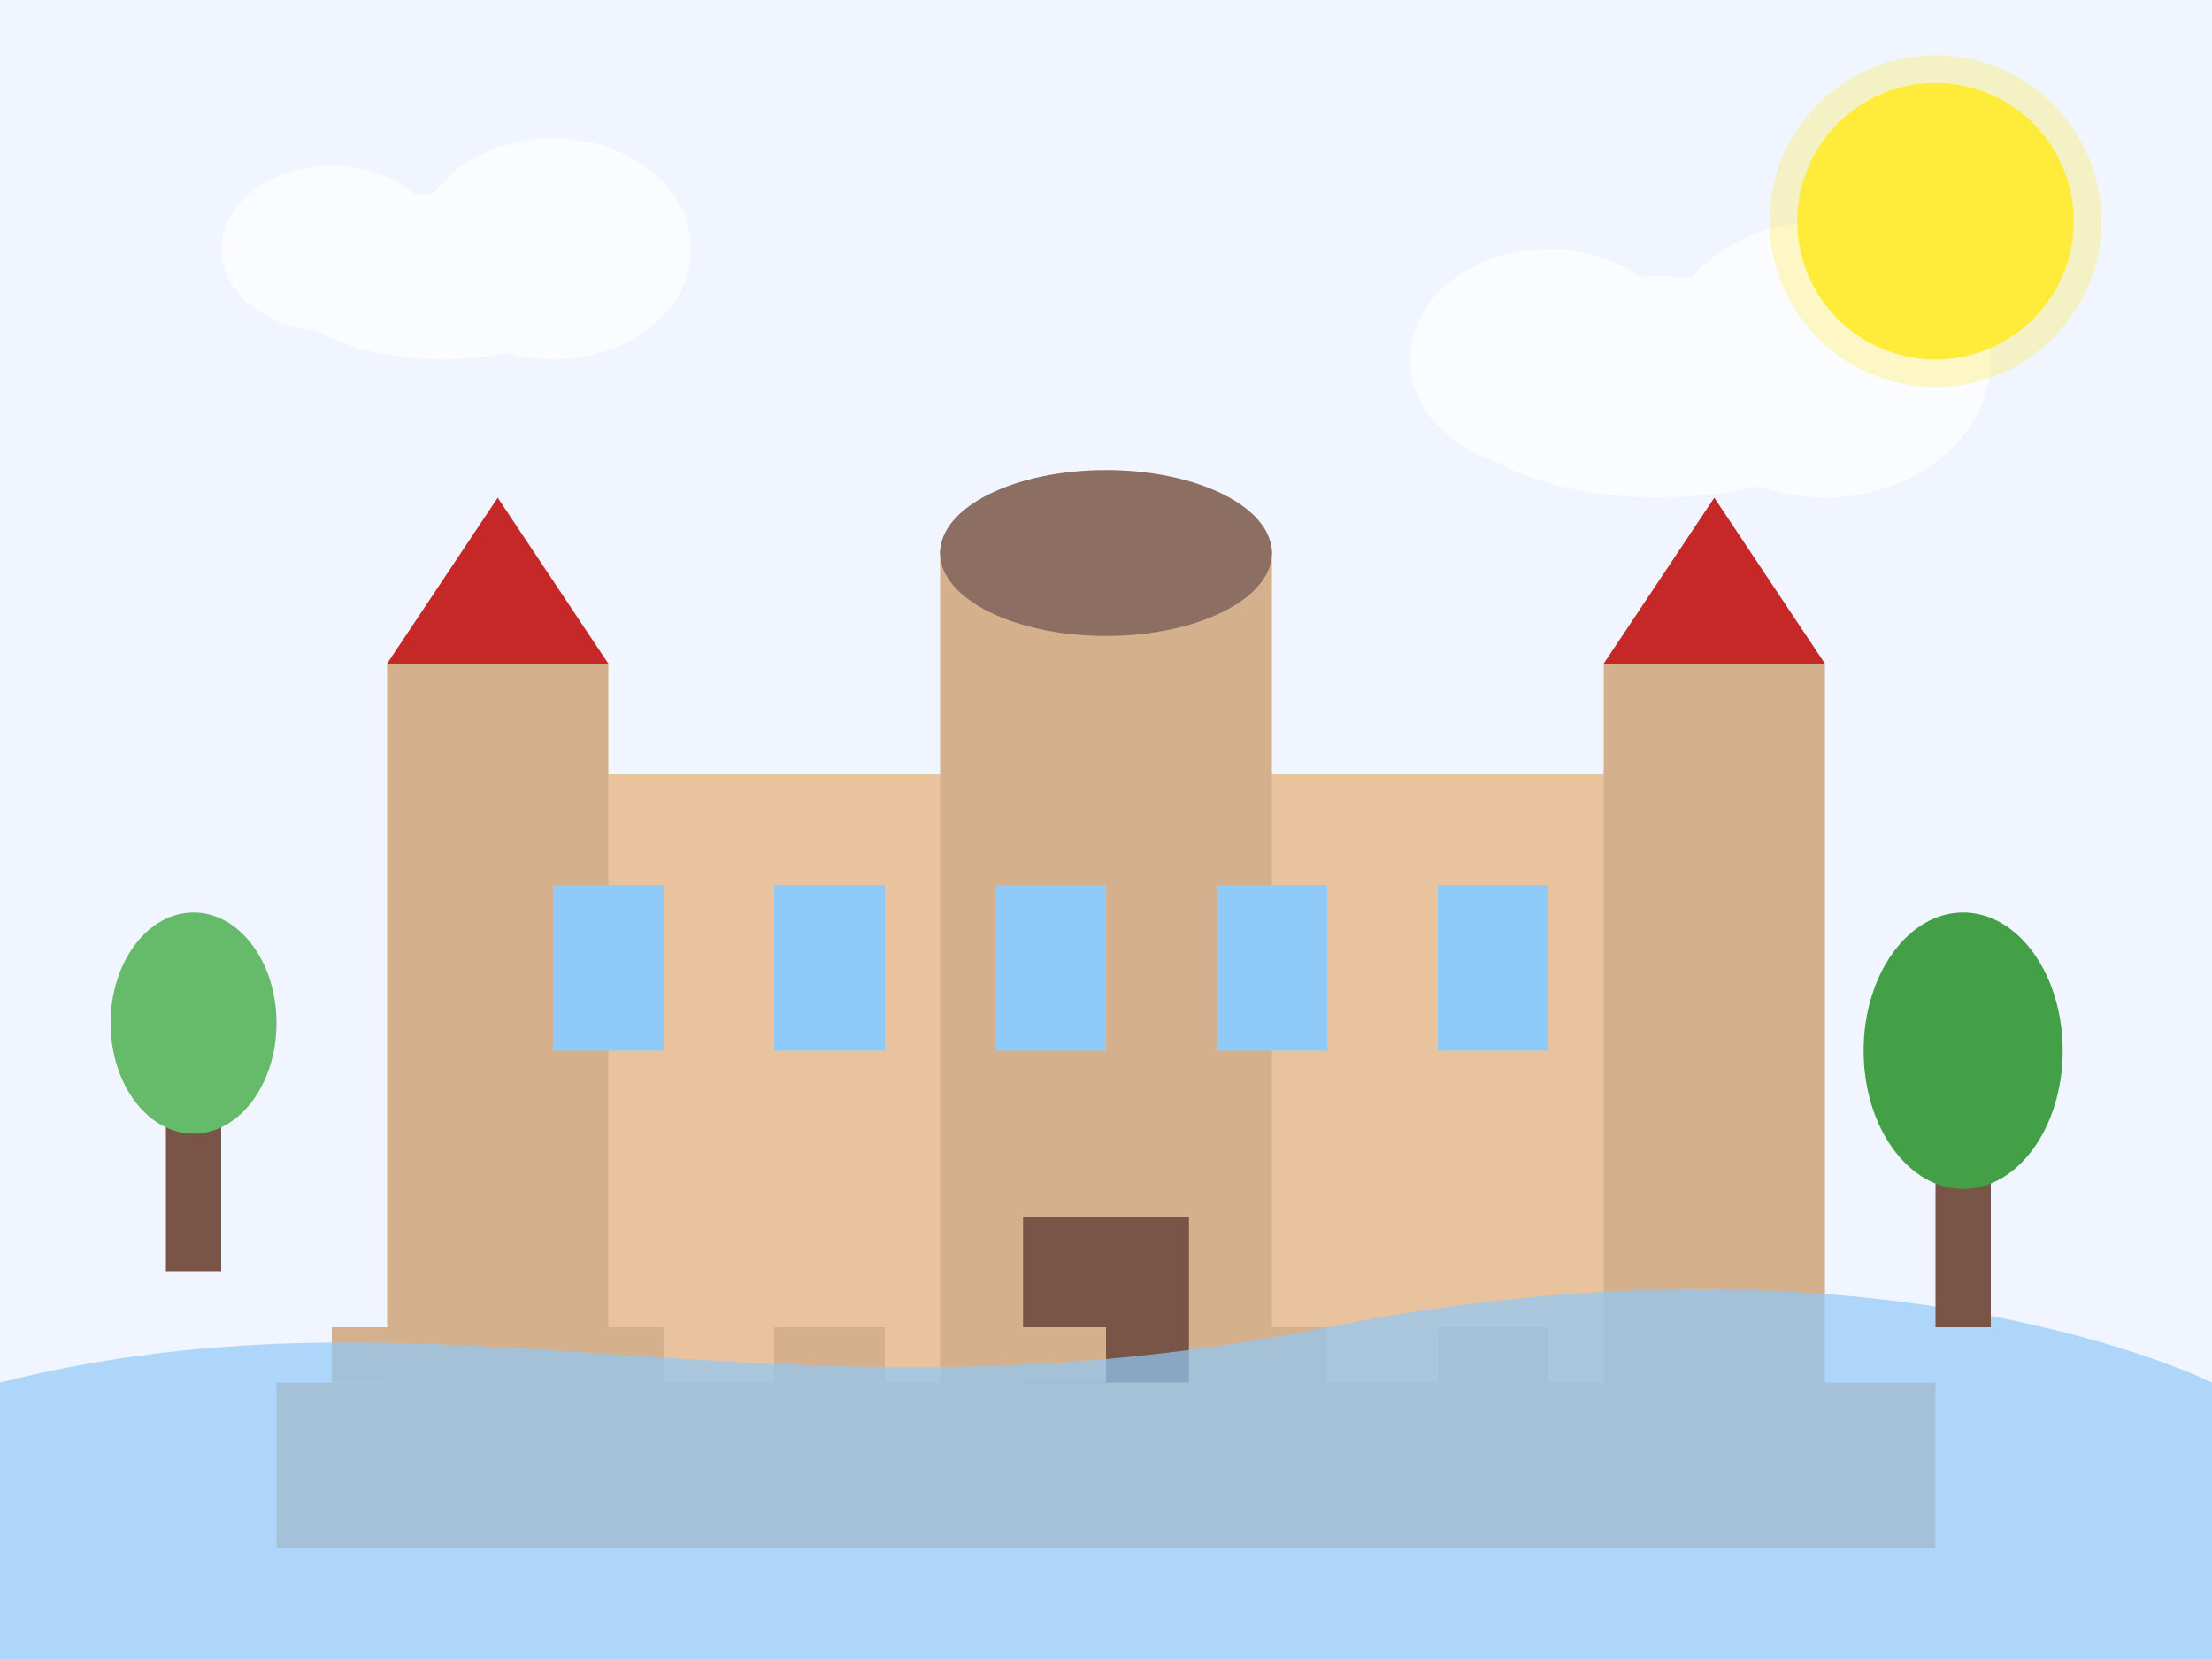<svg width="400" height="300" viewBox="0 0 400 300" xmlns="http://www.w3.org/2000/svg">
  <!-- Background -->
  <rect width="400" height="300" fill="#f0f5ff"/>
  
  <!-- Wawel Castle in Krakow -->
  <g transform="translate(50, 60)">
    <!-- Main Castle Body -->
    <rect x="40" y="80" width="220" height="120" fill="#e8c39e"/>
    
    <!-- Castle Towers -->
    <rect x="20" y="60" width="40" height="140" fill="#d4b08c"/>
    <path d="M20,60 L40,30 L60,60 Z" fill="#c62828"/>
    <rect x="240" y="60" width="40" height="140" fill="#d4b08c"/>
    <path d="M240,60 L260,30 L280,60 Z" fill="#c62828"/>
    
    <!-- Central Tower with Dome -->
    <rect x="120" y="40" width="60" height="160" fill="#d4b08c"/>
    <ellipse cx="150" cy="40" rx="30" ry="15" fill="#8d6e63"/>
    <path d="M120,40 C120,25 180,25 180,40 Z" fill="#8d6e63"/>
    
    <!-- Windows -->
    <rect x="50" y="100" width="20" height="30" fill="#90caf9"/>
    <rect x="90" y="100" width="20" height="30" fill="#90caf9"/>
    <rect x="130" y="100" width="20" height="30" fill="#90caf9"/>
    <rect x="170" y="100" width="20" height="30" fill="#90caf9"/>
    <rect x="210" y="100" width="20" height="30" fill="#90caf9"/>
    
    <!-- Door -->
    <rect x="135" y="160" width="30" height="40" fill="#795548"/>
    
    <!-- Castle Wall Elements -->
    <rect x="0" y="190" width="300" height="30" fill="#d4b08c"/>
    <rect x="10" y="180" width="20" height="10" fill="#d4b08c"/>
    <rect x="50" y="180" width="20" height="10" fill="#d4b08c"/>
    <rect x="90" y="180" width="20" height="10" fill="#d4b08c"/>
    <rect x="130" y="180" width="20" height="10" fill="#d4b08c"/>
    <rect x="170" y="180" width="20" height="10" fill="#d4b08c"/>
    <rect x="210" y="180" width="20" height="10" fill="#d4b08c"/>
    <rect x="250" y="180" width="20" height="10" fill="#d4b08c"/>
  </g>
  
  <!-- Vistula River -->
  <path d="M0,250 C80,230 140,260 240,240 C340,220 400,250 400,250 L400,300 L0,300 Z" fill="#90caf9" opacity="0.7"/>
  
  <!-- Trees -->
  <g>
    <rect x="30" y="200" width="10" height="30" fill="#795548"/>
    <ellipse cx="35" cy="185" rx="15" ry="20" fill="#66bb6a"/>
    
    <rect x="350" y="210" width="10" height="30" fill="#795548"/>
    <ellipse cx="355" cy="190" rx="18" ry="25" fill="#43a047"/>
  </g>
  
  <!-- Clouds -->
  <g fill="#ffffff" opacity="0.7">
    <ellipse cx="80" cy="50" rx="30" ry="15"/>
    <ellipse cx="100" cy="45" rx="25" ry="20"/>
    <ellipse cx="60" cy="45" rx="20" ry="15"/>
    
    <ellipse cx="300" cy="70" rx="40" ry="20"/>
    <ellipse cx="330" cy="65" rx="30" ry="25"/>
    <ellipse cx="280" cy="65" rx="25" ry="20"/>
  </g>
  
  <!-- Sun -->
  <circle cx="350" cy="40" r="25" fill="#ffeb3b"/>
  <circle cx="350" cy="40" r="30" fill="#ffeb3b" opacity="0.3"/>
</svg>
